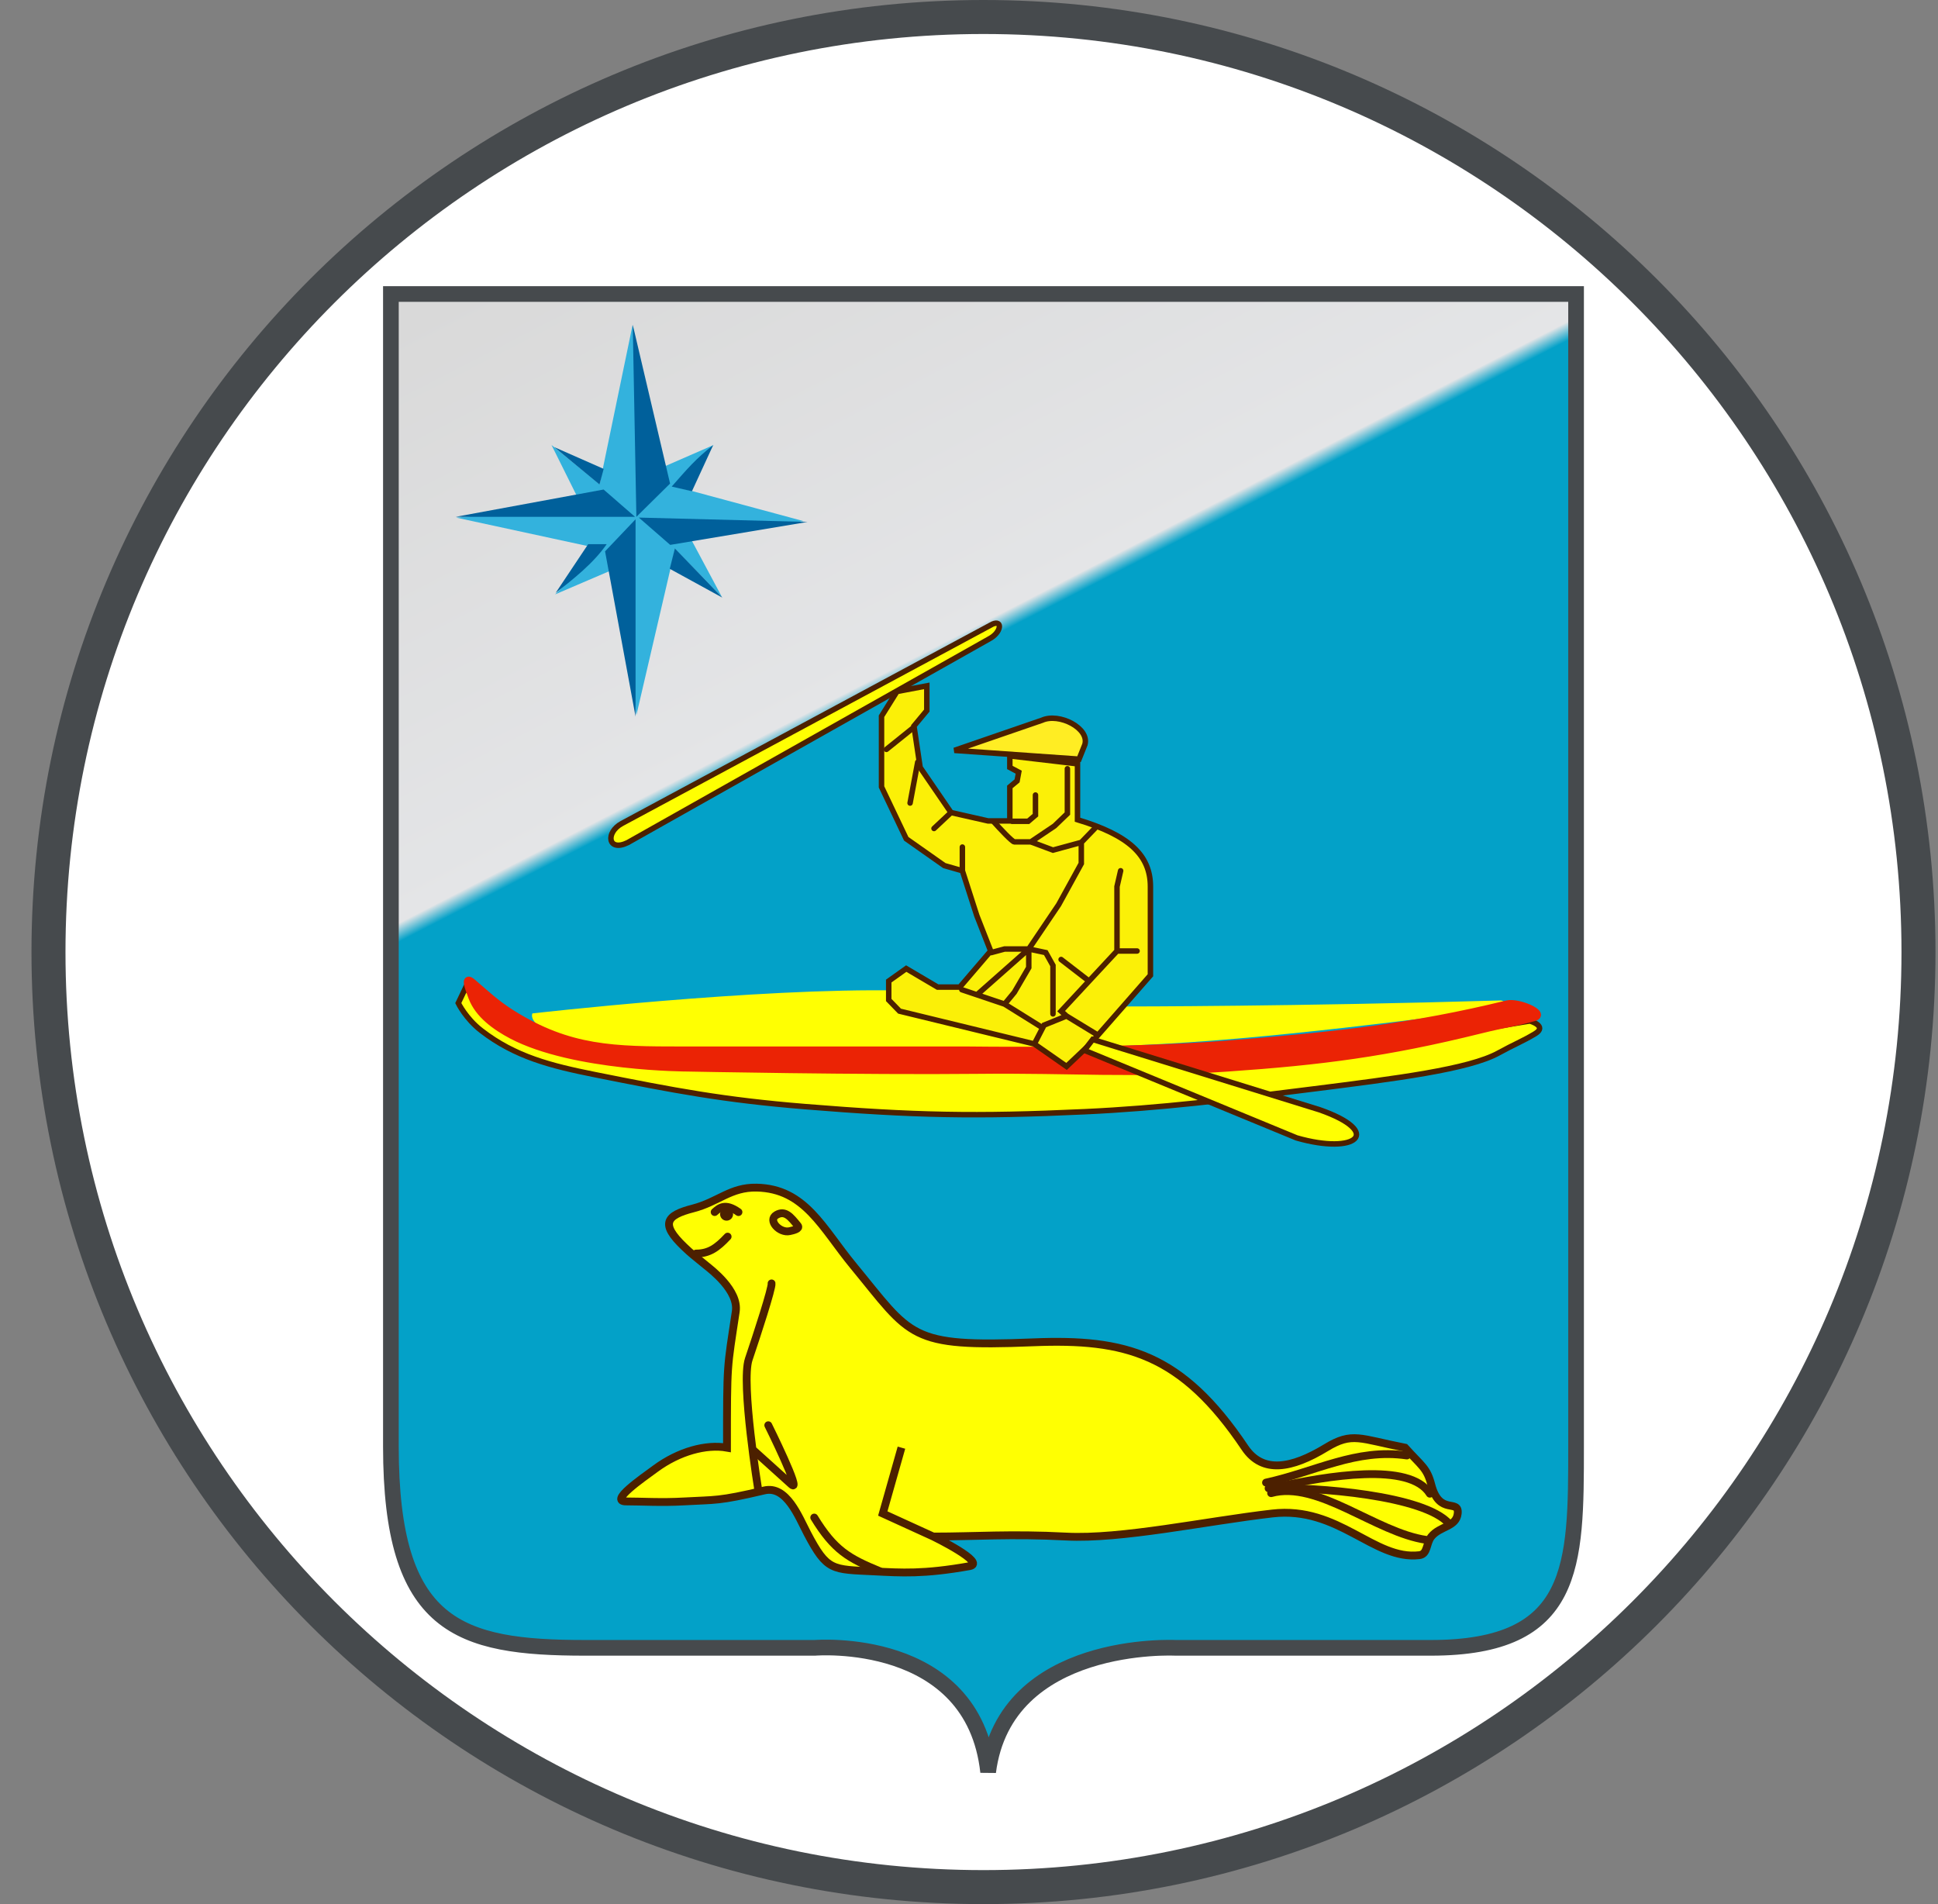 <svg width="57" height="56" viewBox="0 0 57 56" fill="none" xmlns="http://www.w3.org/2000/svg">
<rect x="0" y="0" width="57" height="56" fill="#808080" stroke="none"/>
<g clip-path="url(#clip0_212_2089)">
<path d="M28.926 0.5C44.114 0.5 56.426 12.812 56.426 28C56.426 43.188 44.114 55.5 28.926 55.5C13.738 55.5 1.426 43.188 1.426 28C1.426 12.812 13.738 0.5 28.926 0.5Z" fill="white" stroke="#464A4D"/>
<path d="M46.355 8.646H11.497V42.539C11.497 47.858 13.485 48.463 17.215 48.463H23.966C23.966 48.463 28.62 48.073 29.063 52.114C29.566 48.202 34.575 48.463 34.575 48.463H42.083C46.355 48.463 46.355 46.053 46.355 42.539V8.646Z" fill="url(#paint0_linear_212_2089)" stroke="#464A4D" stroke-width="0.461" stroke-linecap="round"/>
<path d="M17.636 14.239L18.604 9.565L19.467 13.751L20.987 13.088L19.792 14.29L23.633 15.326L20.31 15.831L21.236 17.564L19.854 16.148L18.718 21.029L18.587 20.091L18.003 16.763L16.325 17.482L17.692 16.148L13.416 15.223L16.483 14.946L16.946 14.546L16.221 13.088L17.636 14.239Z" fill="#33B2DD"/>
<path d="M17.633 14.248L16.3 13.149L17.755 13.79L17.633 14.248Z" fill="#00609B"/>
<path d="M19.849 16.129L21.247 17.577L19.699 16.729L19.849 16.129Z" fill="#00609B"/>
<path d="M19.712 16.025L18.789 15.222L23.751 15.35L19.712 16.025Z" fill="#00609B"/>
<path d="M17.753 14.397L18.677 15.2L13.401 15.2L17.753 14.397Z" fill="#00609B"/>
<path d="M18.717 15.2L18.61 9.548L19.708 14.222L18.717 15.2Z" fill="#00609B"/>
<path d="M20.351 14.448L19.756 14.31C20.227 13.775 20.464 13.493 20.976 13.091L20.351 14.448Z" fill="#00609B"/>
<path d="M18.693 15.272L18.693 21.077L17.796 16.215L18.693 15.272Z" fill="#00609B"/>
<path d="M17.299 16.004L17.844 16.004C17.452 16.568 16.858 17.035 16.347 17.435L16.341 17.44L17.299 16.004Z" fill="#00609B"/>
<path d="M20.381 35.541C19.596 35.743 19.408 35.988 20.123 36.67C20.363 36.899 20.381 36.899 20.769 37.219C20.905 37.331 21.734 37.952 21.64 38.574C21.382 40.284 21.382 40.038 21.382 42.576C20.769 42.468 19.972 42.684 19.284 43.189C18.874 43.49 17.904 44.157 18.413 44.157C18.858 44.157 19.456 44.195 20.123 44.157C21.05 44.104 21.115 44.157 22.479 43.834C23.134 43.679 23.488 44.607 23.747 45.101C24.329 46.207 24.467 46.154 25.715 46.215C26.505 46.254 27.161 46.302 28.514 46.061C29.043 45.967 27.449 45.19 27.449 45.19C28.686 45.19 29.73 45.105 31.353 45.19C32.976 45.275 35.462 44.738 37.42 44.512C39.378 44.286 40.405 45.896 41.745 45.738C41.998 45.708 41.939 45.388 42.099 45.19C42.353 44.878 42.831 44.911 42.874 44.512C42.921 44.069 42.337 44.587 42.099 43.673C41.967 43.165 41.818 43.123 41.325 42.576C39.998 42.317 39.777 42.104 39.002 42.576C37.994 43.189 37.133 43.35 36.614 42.576C34.753 39.803 33.1 39.368 30.385 39.478C26.72 39.627 26.818 39.312 25.093 37.219C24.187 36.119 23.678 34.956 22.253 34.928C21.484 34.912 21.126 35.349 20.381 35.541Z" fill="#FFFF02"/>
<path d="M27.449 45.19C28.686 45.19 29.73 45.105 31.353 45.19C32.976 45.275 35.462 44.738 37.42 44.512C39.378 44.286 40.405 45.896 41.745 45.738C41.998 45.708 41.939 45.388 42.099 45.19C42.353 44.878 42.831 44.911 42.874 44.512C42.921 44.069 42.337 44.587 42.099 43.673C41.967 43.165 41.818 43.123 41.325 42.576C39.998 42.317 39.777 42.104 39.002 42.576C37.994 43.189 37.133 43.35 36.614 42.576C34.753 39.803 33.1 39.368 30.385 39.478C26.72 39.627 26.818 39.312 25.093 37.219C24.187 36.119 23.678 34.956 22.253 34.928C21.484 34.912 21.126 35.349 20.381 35.541C19.596 35.743 19.408 35.988 20.123 36.67C20.363 36.899 20.381 36.899 20.769 37.219C20.905 37.331 21.734 37.952 21.64 38.574C21.382 40.284 21.382 40.038 21.382 42.576C20.769 42.468 19.972 42.684 19.284 43.189C18.874 43.49 17.904 44.157 18.413 44.157C18.858 44.157 19.456 44.195 20.123 44.157C21.05 44.104 21.115 44.157 22.479 43.834C23.134 43.679 23.488 44.607 23.747 45.101C24.329 46.207 24.467 46.154 25.715 46.215C26.505 46.254 27.161 46.302 28.514 46.061C29.043 45.967 27.449 45.19 27.449 45.19ZM27.449 45.19L25.964 44.512L26.513 42.576" stroke="#4C2000" stroke-width="0.23"/>
<path d="M22.693 37.745C22.718 37.869 22.256 39.284 22.022 39.975C21.788 40.667 22.303 43.828 22.303 43.828" stroke="#4C2000" stroke-width="0.23" stroke-linecap="round"/>
<path d="M22.187 42.675C22.265 42.745 22.946 43.36 23.277 43.658C23.608 43.957 22.596 41.916 22.596 41.916" stroke="#4C2000" stroke-width="0.23" stroke-linecap="round"/>
<path d="M23.948 44.631C24.535 45.592 24.962 45.833 25.871 46.207" stroke="#4C2000" stroke-width="0.23" stroke-linecap="round"/>
<path d="M37.236 43.603C38.691 43.285 39.886 42.59 41.379 42.806" stroke="#4C2000" stroke-width="0.23" stroke-linecap="round"/>
<path d="M37.386 43.914C38.761 43.531 40.461 45.074 41.954 45.289" stroke="#4C2000" stroke-width="0.23" stroke-linecap="round"/>
<path d="M37.561 43.73C39.016 43.412 41.47 42.988 42.054 43.93" stroke="#4C2000" stroke-width="0.23" stroke-linecap="round"/>
<path d="M37.311 43.771C38.719 43.729 41.895 43.98 42.621 44.813" stroke="#4C2000" stroke-width="0.23" stroke-linecap="round"/>
<path d="M23.465 36.048C23.255 35.791 23.093 35.58 22.833 35.733C22.571 35.887 22.926 36.273 23.223 36.209C23.334 36.186 23.537 36.136 23.465 36.048Z" stroke="#4C2000" stroke-width="0.23" stroke-linecap="round"/>
<path d="M20.473 36.867C20.851 36.867 21.089 36.703 21.401 36.369" stroke="#4C2000" stroke-width="0.23" stroke-linecap="round"/>
<circle cx="21.37" cy="35.709" r="0.191" fill="#4C2000"/>
<path d="M21.019 35.647C21.157 35.526 21.324 35.366 21.72 35.648" stroke="#4C2000" stroke-width="0.23" stroke-linecap="round"/>
<path d="M26.465 29.13C22.238 29.048 15.659 29.805 15.659 29.805C15.659 29.805 14.857 31.373 26.465 30.892C29.768 30.816 31.625 30.872 34.922 30.657C38.744 30.409 44.175 29.645 44.175 29.645C44.175 29.645 44.342 29.417 44.113 29.424C38.123 29.6 33.16 29.6 33.16 29.6C33.16 29.6 29.086 29.181 26.465 29.13Z" fill="#FFFF02"/>
<path d="M13.479 29.501L13.685 29.069L15.678 30.629L24.887 31.456H31.014L37.216 31.305L44.997 30.027C44.997 30.027 45.523 30.178 45.148 30.403C44.772 30.629 44.536 30.713 44.076 30.967C43.204 31.449 41.047 31.721 38.629 32.026L38.532 32.038L38.381 32.057C36.159 32.338 34.144 32.592 31.897 32.696C28.693 32.845 26.888 32.807 23.684 32.546C21.267 32.349 19.85 32.076 17.501 31.606C16.197 31.345 15.152 31.08 14.155 30.309C13.698 29.956 13.479 29.501 13.479 29.501Z" fill="#FFFF02" stroke="#4C2000" stroke-width="0.161" stroke-linecap="round"/>
<path d="M13.892 29.332C13.78 29.037 13.652 28.695 13.892 28.899C14.268 29.219 14.566 29.512 15.057 29.82C16.744 30.878 18.066 30.892 20.057 30.892H28.439C28.439 30.892 33.075 30.957 36.032 30.723C39.292 30.464 41.558 30.215 44.321 29.538C44.659 29.456 45.464 29.82 45.129 29.914C44.527 30.084 44.281 30.097 43.533 30.283C40.788 30.964 38.847 31.211 36.118 31.399C33.174 31.602 31.67 31.436 28.746 31.467C25.398 31.502 20.226 31.399 20.226 31.399C20.226 31.399 16.875 31.395 15.057 30.441C14.582 30.19 14.083 29.835 13.892 29.332Z" fill="#EB2305" stroke="#EB2305" stroke-width="0.23" stroke-linecap="round"/>
<path d="M30.649 21.182L28.072 22.069L31.737 22.327L31.909 21.897C32.046 21.413 31.152 20.958 30.649 21.182Z" fill="#FFED23" stroke="#4C2000" stroke-width="0.161" stroke-linecap="round"/>
<path d="M31.691 22.464V24.108C33.195 24.561 33.836 25.143 33.836 26.074V28.683L32.293 30.444L32.066 30.703L31.369 31.364L30.422 30.703L26.457 29.738L26.139 29.41V28.853L26.654 28.486L27.578 29.031H28.229L29.138 27.969L28.729 26.926L28.305 25.609L27.774 25.457L26.654 24.669L25.927 23.143V21.064L26.381 20.337L27.259 20.171V20.898L26.881 21.352L27.063 22.571L27.971 23.897L29.062 24.144H29.701V23.143L29.914 22.966L29.962 22.71L29.701 22.571V22.231L31.691 22.464Z" fill="#FBF007"/>
<path d="M30.422 30.703L31.369 31.364L32.066 30.703L32.293 30.444M30.422 30.703L30.708 30.149L31.369 29.881M30.422 30.703L26.457 29.738L26.139 29.41V28.853L26.654 28.486L27.578 29.031H28.229L29.138 27.969L28.729 26.926L28.305 25.609M31.369 29.881L32.293 30.444M31.369 29.881L31.209 29.738L32.031 28.853M32.293 30.444L33.836 28.683V26.074C33.836 25.143 33.195 24.561 31.691 24.108V22.464L29.701 22.231V22.571L29.962 22.71L29.914 22.966L29.701 23.143V24.144H29.062L27.971 23.897M32.853 27.969H33.443M32.853 27.969V26.074L32.96 25.609M32.853 27.969L32.031 28.853M32.031 28.853L31.209 28.219M27.971 23.897L27.471 24.366M27.971 23.897L27.063 22.571L26.881 21.352L27.259 20.898V20.171L26.381 20.337L25.927 21.064V23.143L26.654 24.669L27.774 25.457L28.305 25.609M28.305 25.609V24.912" stroke="#4C2000" stroke-width="0.161" stroke-linecap="round"/>
<path d="M30.455 23.382V23.973L30.243 24.154H29.774" stroke="#4C2000" stroke-width="0.161" stroke-linecap="round"/>
<path d="M31.394 22.609V23.927L31.016 24.291L30.319 24.76C30.183 24.76 29.895 24.76 29.834 24.76C29.774 24.76 29.405 24.366 29.229 24.169" stroke="#4C2000" stroke-width="0.161" stroke-linecap="round"/>
<path d="M30.364 24.775L30.97 25.002L31.803 24.775M31.803 24.775L32.212 24.351M31.803 24.775V25.396L31.137 26.608L30.258 27.91M30.258 27.91H29.547L29.153 28.016M30.258 27.91L30.758 28.016L30.97 28.395V29.819M30.258 27.91V28.456L29.834 29.183L29.547 29.531M30.258 27.91L28.734 29.257M29.547 29.531L30.592 30.182M29.547 29.531L28.734 29.257M28.289 29.107L28.734 29.257" stroke="#4C2000" stroke-width="0.161" stroke-linecap="round"/>
<path d="M38.137 33.466L31.893 30.89L32.138 30.571L38.814 32.639C40.693 33.297 39.904 33.974 38.137 33.466Z" fill="#FFFF02" stroke="#4C2000" stroke-width="0.161" stroke-linecap="round"/>
<path d="M26.071 22.039L26.842 21.419" stroke="#4C2000" stroke-width="0.161" stroke-linecap="round"/>
<path d="M26.767 23.618L26.992 22.415" stroke="#4C2000" stroke-width="0.161" stroke-linecap="round"/>
<path d="M18.29 24.219C17.802 24.483 17.877 25.065 18.459 24.783L29.097 18.788C29.454 18.6 29.492 18.224 29.191 18.355L18.29 24.219Z" fill="#FFFF02" stroke="#4C2000" stroke-width="0.161" stroke-linecap="round"/>
</g>
<defs>
<linearGradient id="paint0_linear_212_2089" x1="21.359" y1="4.58" x2="43.965" y2="48.514" gradientUnits="userSpaceOnUse">
<stop stop-color="#D9D9D9"/>
<stop offset="0.317" stop-color="#E4E5E7"/>
<stop offset="0.327" stop-color="#03A1C8"/>
</linearGradient>
<clipPath id="clip0_212_2089">
<rect width="56" height="56" fill="white" transform="translate(0.926)"/>
</clipPath>
</defs>
</svg>

